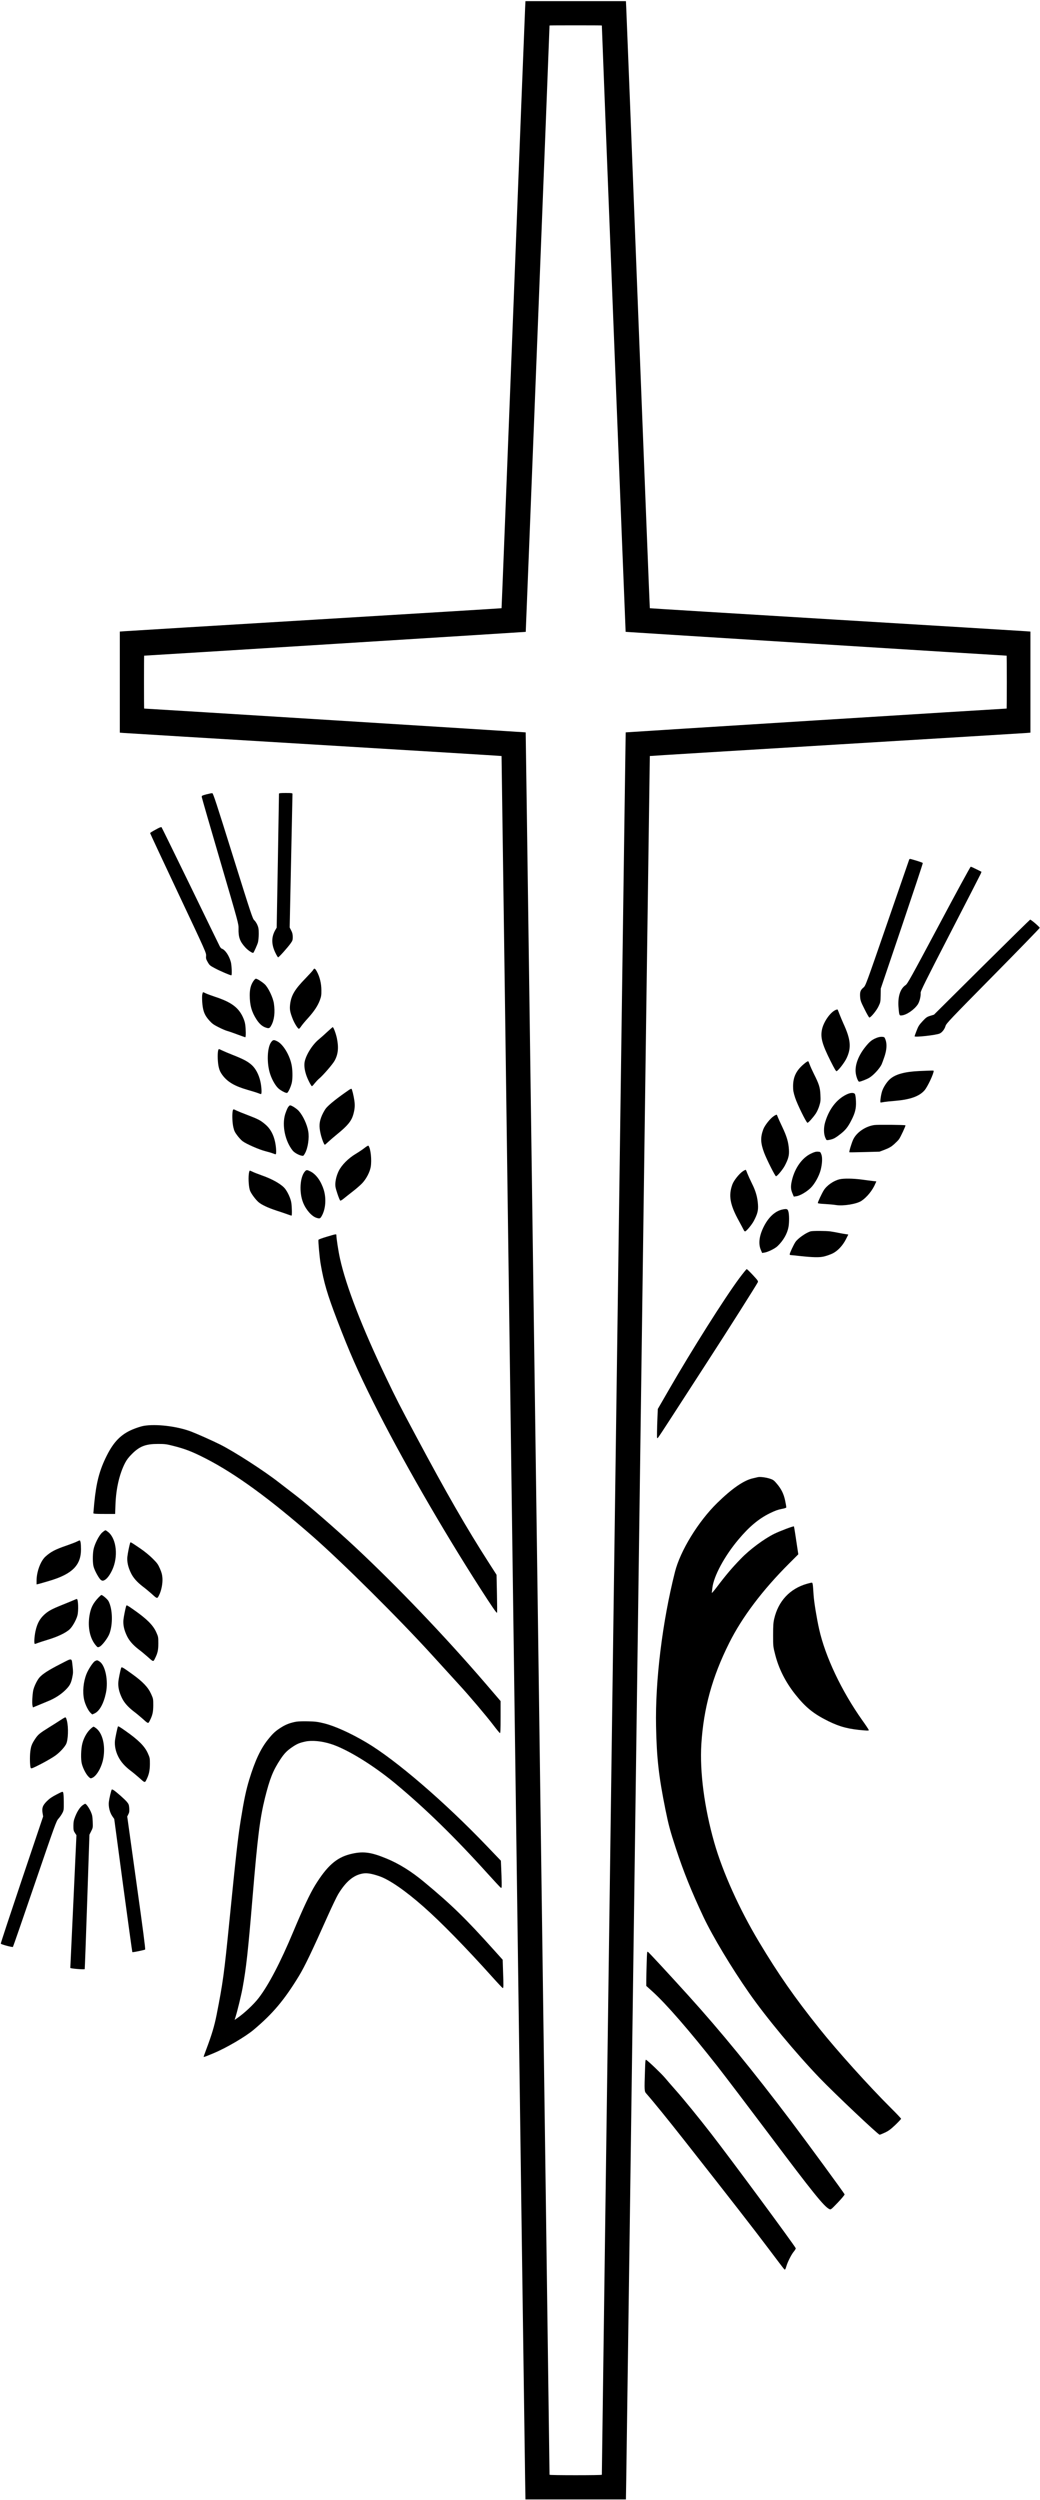 <?xml version="1.0" standalone="no"?>
<!DOCTYPE svg PUBLIC "-//W3C//DTD SVG 20010904//EN"
 "http://www.w3.org/TR/2001/REC-SVG-20010904/DTD/svg10.dtd">
<svg version="1.0" xmlns="http://www.w3.org/2000/svg"
 width="1849pt" height="4442pt" viewBox="0 0 1849 4442"
 preserveAspectRatio="xMidYMid meet">
<g transform="translate(0,4442) scale(0.1,-0.1)"
fill="#000000" stroke="none">
<path d="M9336 44278 c-4 -68 -99 -2494 -211 -5392 -113 -2898 -206 -5271
-208 -5273 -2 -2 -1495 -93 -3318 -203 -1823 -110 -3349 -202 -3391 -206 l-78
-6 0 -898 0 -898 78 -6 c42 -4 1568 -96 3391 -206 1823 -110 3316 -201 3318
-203 1 -2 95 -6810 207 -15128 113 -8318 208 -15287 212 -15486 l6 -363 893 0
893 0 6 362 c4 200 99 7169 212 15487 112 8318 206 15126 207 15128 2 2 1491
93 3308 203 1817 110 3339 202 3382 206 l77 6 0 898 0 898 -77 6 c-43 4 -1565
96 -3382 206 -1817 110 -3306 201 -3308 203 -2 2 -95 2375 -208 5273 -112
2898 -207 5324 -211 5392 l-6 122 -893 0 -893 0 -6 -122z m1364 -311 c0 -64
421 -10771 423 -10774 3 -2 6733 -423 6774 -423 1 0 3 -211 3 -470 0 -258 -2
-470 -3 -470 -39 0 -6771 -420 -6773 -423 -3 -3 -423 -30736 -424 -30959 0 -5
-209 -8 -465 -8 -256 0 -465 3 -465 8 -1 223 -421 30956 -424 30959 -2 3
-6744 423 -6783 423 -2 0 -3 212 -3 470 0 259 1 470 3 470 41 0 6781 421 6784
423 2 3 423 10710 423 10774 0 2 209 3 465 3 256 0 465 -1 465 -3z"/>
<path d="M3670 30306 c-78 -21 -85 -24 -83 -47 1 -13 149 -526 329 -1139 323
-1103 327 -1116 325 -1198 -4 -156 24 -232 124 -340 46 -50 128 -104 139 -91
14 16 71 143 82 184 8 28 14 96 14 152 0 88 -4 111 -25 160 -14 32 -39 69 -55
83 -28 23 -57 111 -379 1140 -297 950 -351 1115 -367 1117 -10 1 -57 -9 -104
-21z"/>
<path d="M4960 30317 c0 -8 -9 -546 -20 -1197 l-21 -1183 -24 -41 c-70 -122
-72 -247 -5 -393 24 -51 48 -93 55 -93 14 0 175 180 225 252 31 44 35 57 35
111 -1 47 -7 75 -28 114 l-27 53 25 1177 c14 648 25 1186 25 1196 0 15 -12 17
-120 17 -94 0 -120 -3 -120 -13z"/>
<path d="M2809 29702 c-115 -62 -139 -77 -139 -87 0 -6 225 -487 499 -1068
493 -1045 499 -1059 495 -1110 -4 -45 -1 -60 29 -112 32 -56 40 -63 133 -112
88 -47 266 -123 287 -123 13 0 7 174 -8 233 -30 115 -102 222 -162 241 -11 3
-29 25 -40 49 -12 23 -247 505 -522 1072 -276 566 -505 1033 -509 1037 -5 5
-33 -4 -63 -20z"/>
<path d="M16165 29149 c-3 -8 -178 -515 -390 -1128 -381 -1103 -385 -1114
-423 -1147 -54 -45 -66 -79 -60 -167 5 -65 12 -86 79 -219 40 -82 79 -148 85
-148 26 0 126 122 162 197 36 75 37 82 39 198 l2 120 376 1110 c206 610 374
1114 371 1120 -3 9 -99 40 -218 73 -10 2 -20 -2 -23 -9z"/>
<path d="M16692 27980 c-497 -931 -558 -1041 -591 -1063 -93 -62 -138 -195
-128 -376 4 -58 10 -119 15 -136 8 -27 13 -30 43 -27 86 7 224 102 287 197 31
48 55 144 50 205 -2 29 81 197 524 1055 290 561 534 1037 543 1057 l15 38 -90
45 c-49 25 -95 45 -102 45 -7 -1 -262 -468 -566 -1040z"/>
<path d="M17455 27235 l-850 -844 -66 -20 c-60 -19 -74 -29 -137 -96 -60 -65
-76 -89 -106 -168 -20 -51 -36 -96 -36 -100 0 -22 386 21 446 49 45 21 88 77
105 136 13 43 85 119 844 888 457 463 830 847 830 854 0 15 -153 146 -170 146
-5 -1 -392 -381 -860 -845z"/>
<path d="M5569 27188 c-7 -13 -67 -79 -134 -148 -193 -198 -255 -301 -276
-456 -12 -96 -5 -140 43 -264 31 -80 93 -180 112 -180 6 0 26 22 43 48 18 26
71 90 119 142 109 121 172 216 210 316 25 69 29 92 28 179 0 117 -29 237 -78
328 -33 62 -49 70 -67 35z"/>
<path d="M4500 26980 c-42 -66 -60 -137 -60 -243 0 -178 35 -301 123 -435 50
-75 99 -118 156 -138 61 -22 74 -18 103 34 55 98 71 237 47 395 -16 106 -103
286 -165 341 -55 48 -132 96 -155 96 -10 0 -31 -22 -49 -50z"/>
<path d="M3594 26734 c-3 -31 -1 -104 5 -162 14 -130 44 -199 126 -289 45 -50
75 -72 163 -116 59 -30 130 -60 157 -67 28 -7 108 -35 179 -62 70 -26 132 -48
137 -48 12 0 11 137 -1 225 -7 49 -23 95 -52 154 -81 159 -210 250 -485 340
-67 22 -139 49 -162 60 -22 12 -45 21 -50 21 -5 0 -13 -25 -17 -56z"/>
<path d="M14850 26472 c-94 -46 -208 -211 -236 -344 -30 -142 2 -260 151 -558
74 -147 99 -189 110 -183 38 21 140 155 175 228 90 189 76 335 -58 625 -21 47
-51 119 -67 160 -15 41 -30 78 -34 82 -3 4 -22 -1 -41 -10z"/>
<path d="M5822 26089 c-48 -45 -117 -107 -154 -137 -122 -100 -242 -299 -255
-421 -9 -87 19 -205 75 -317 25 -52 51 -94 57 -94 6 0 28 23 49 51 22 27 58
66 81 85 66 54 236 250 272 314 65 114 77 237 42 405 -19 87 -60 195 -74 195
-3 0 -44 -37 -93 -81z"/>
<path d="M15577 25976 c-79 -33 -118 -65 -194 -160 -119 -149 -181 -310 -171
-444 5 -71 42 -172 63 -172 24 0 128 40 178 69 72 42 179 156 220 236 8 17 31
79 51 138 42 125 48 228 18 307 -17 43 -19 45 -62 48 -30 1 -65 -6 -103 -22z"/>
<path d="M4826 25910 c-77 -93 -88 -383 -21 -580 32 -95 88 -193 137 -242 39
-39 127 -88 159 -88 18 0 63 91 84 170 18 66 19 204 4 302 -28 184 -152 394
-262 447 -57 28 -71 27 -101 -9z"/>
<path d="M3876 25743 c-11 -71 -5 -208 13 -285 14 -59 29 -90 65 -140 92 -123
217 -197 451 -264 82 -23 167 -50 187 -58 21 -9 42 -16 48 -16 17 0 11 127
-10 221 -27 125 -85 234 -157 298 -72 63 -146 102 -333 176 -80 32 -166 68
-192 81 -26 13 -51 24 -56 24 -5 0 -12 -17 -16 -37z"/>
<path d="M14314 25532 c-152 -120 -214 -239 -214 -414 0 -74 6 -107 36 -201
38 -118 200 -447 220 -447 17 0 103 97 149 166 21 31 49 94 62 138 22 72 24
93 19 196 -6 130 -25 188 -116 369 -28 56 -60 127 -72 159 -11 31 -24 61 -28
65 -4 4 -29 -9 -56 -31z"/>
<path d="M16350 25390 c-266 -12 -431 -57 -530 -146 -56 -51 -117 -146 -139
-218 -22 -73 -38 -196 -24 -196 5 0 34 4 64 10 30 5 117 14 194 20 266 22 431
81 523 188 54 64 161 290 162 345 0 4 -17 6 -37 5 -21 0 -117 -4 -213 -8z"/>
<path d="M6209 25057 c-211 -145 -351 -256 -412 -327 -19 -23 -52 -81 -73
-128 -49 -115 -55 -191 -24 -327 21 -90 61 -195 76 -195 3 0 31 24 62 53 31
29 104 92 162 139 180 146 247 229 280 341 28 99 33 165 20 253 -12 84 -39
194 -50 207 -3 4 -22 -3 -41 -16z"/>
<path d="M15044 24970 c-173 -86 -305 -259 -373 -487 -29 -96 -28 -207 1 -275
21 -49 22 -50 57 -44 79 13 113 29 197 94 101 76 146 131 208 252 69 134 89
214 84 340 -2 58 -10 115 -17 128 -18 33 -82 30 -157 -8z"/>
<path d="M5116 24738 c-13 -24 -34 -77 -47 -118 -58 -196 -1 -473 133 -642 29
-38 109 -83 163 -93 28 -6 32 -2 57 42 53 95 79 275 58 393 -21 120 -90 270
-165 357 -36 42 -129 103 -158 103 -9 0 -27 -19 -41 -42z"/>
<path d="M4136 24673 c-11 -71 -5 -208 13 -284 14 -62 28 -90 70 -145 28 -38
71 -84 94 -101 66 -50 300 -152 407 -178 52 -13 112 -31 132 -39 21 -9 42 -16
48 -16 17 0 11 128 -10 223 -29 134 -88 238 -175 310 -85 72 -124 92 -320 167
-85 32 -172 68 -194 79 -54 28 -57 27 -65 -16z"/>
<path d="M13756 24588 c-63 -41 -158 -162 -185 -232 -54 -144 -50 -246 14
-417 45 -120 196 -419 211 -419 22 0 121 120 157 188 64 122 80 185 73 287 -8
130 -37 230 -115 395 -38 80 -75 161 -82 180 -6 19 -15 38 -19 43 -3 4 -28 -7
-54 -25z"/>
<path d="M15544 24430 c-156 -22 -313 -129 -373 -253 -29 -59 -79 -223 -70
-231 2 -2 124 0 270 4 l266 7 97 37 c77 30 111 50 162 95 35 32 75 71 87 89
27 36 122 240 115 247 -9 9 -494 14 -554 5z"/>
<path d="M6481 24023 c-33 -26 -103 -73 -153 -103 -135 -80 -254 -200 -307
-308 -45 -94 -67 -199 -57 -278 6 -49 68 -230 85 -247 4 -4 30 10 57 32 27 22
101 81 164 130 64 49 142 117 173 151 71 77 132 194 148 286 21 123 -1 332
-41 377 -4 5 -35 -13 -69 -40z"/>
<path d="M14415 23921 c-156 -75 -284 -256 -335 -471 -25 -108 -23 -162 11
-240 l22 -52 46 7 c65 9 184 79 256 150 71 71 148 209 176 319 28 110 33 221
11 276 -17 43 -19 45 -62 47 -35 2 -63 -6 -125 -36z"/>
<path d="M13206 23608 c-62 -41 -158 -161 -184 -230 -74 -199 -45 -363 117
-656 38 -70 75 -139 82 -154 7 -16 18 -28 25 -28 22 0 121 119 157 188 64 122
80 185 73 287 -8 131 -40 243 -108 378 -32 65 -68 144 -80 175 -11 31 -24 60
-27 65 -4 4 -29 -7 -55 -25z"/>
<path d="M5423 23608 c-91 -100 -108 -376 -33 -559 52 -129 156 -245 241 -269
54 -16 63 -13 91 38 67 120 81 304 35 457 -49 158 -135 278 -236 330 -62 31
-72 31 -98 3z"/>
<path d="M4424 23564 c-12 -98 0 -253 24 -307 25 -56 96 -151 147 -196 53 -47
173 -103 320 -151 72 -23 159 -53 195 -66 36 -13 69 -24 73 -24 10 0 8 143 -3
225 -10 73 -59 183 -109 250 -61 80 -224 174 -423 243 -65 23 -136 51 -157 62
-22 11 -45 20 -50 20 -5 0 -13 -25 -17 -56z"/>
<path d="M14925 23466 c-109 -27 -228 -111 -281 -198 -38 -63 -104 -204 -104
-224 0 -7 46 -13 128 -17 70 -4 156 -12 192 -18 130 -22 371 17 456 74 98 65
199 190 248 309 l16 37 -58 6 c-31 4 -121 15 -199 26 -160 21 -323 23 -398 5z"/>
<path d="M13914 22930 c-129 -26 -245 -131 -330 -295 -87 -169 -106 -315 -55
-429 l21 -49 43 7 c61 10 186 71 230 114 104 99 175 224 196 343 14 83 13 222
-3 274 -13 45 -28 50 -102 35z"/>
<path d="M14410 22541 c-82 -25 -226 -126 -268 -189 -33 -49 -102 -197 -102
-219 0 -7 6 -13 13 -13 6 0 77 -7 157 -16 253 -27 359 -29 442 -9 40 10 105
32 143 50 93 42 186 140 245 256 l42 84 -54 8 c-29 4 -84 14 -123 22 -38 8
-101 19 -140 25 -81 11 -318 12 -355 1z"/>
<path d="M5811 22446 c-80 -24 -147 -48 -149 -55 -7 -22 19 -314 39 -431 57
-331 118 -538 291 -990 225 -587 363 -899 648 -1471 484 -967 1208 -2227 1901
-3306 207 -322 287 -438 296 -429 3 3 2 156 -2 340 l-7 335 -140 218 c-395
615 -753 1237 -1290 2243 -297 555 -351 661 -535 1045 -422 880 -711 1623
-818 2111 -29 129 -65 364 -65 421 0 18 -8 17 -169 -31z"/>
<path d="M13141 21704 c-264 -356 -845 -1277 -1241 -1964 l-205 -355 -6 -145
c-4 -80 -7 -199 -8 -265 -1 -117 -1 -119 18 -100 10 11 119 175 241 365 123
190 406 626 628 970 383 590 882 1379 905 1427 9 20 -1 34 -88 128 -54 58
-103 105 -109 105 -7 0 -67 -75 -135 -166z"/>
<path d="M2549 19084 c-42 -8 -129 -36 -193 -63 -205 -87 -334 -218 -458 -465
-130 -259 -187 -477 -223 -851 -8 -88 -15 -166 -15 -172 0 -10 45 -13 194 -13
l193 0 6 168 c10 283 71 545 170 737 30 58 64 102 122 160 138 138 245 179
465 179 118 0 151 -4 260 -32 221 -55 349 -105 593 -230 524 -269 1130 -710
1892 -1377 531 -465 1545 -1472 2134 -2120 190 -208 403 -442 474 -520 174
-188 489 -560 612 -722 55 -73 106 -134 113 -137 9 -4 12 56 12 282 l0 287
-266 310 c-722 839 -1567 1724 -2324 2431 -327 305 -851 761 -1045 908 -88 67
-223 171 -300 231 -269 211 -794 549 -1050 678 -136 68 -408 189 -515 230
-250 96 -631 141 -851 101z"/>
<path d="M13475 18174 c-11 -3 -51 -12 -90 -21 -161 -36 -370 -180 -633 -437
-337 -329 -657 -850 -752 -1226 -224 -886 -353 -1938 -336 -2745 11 -564 48
-891 167 -1480 55 -271 83 -375 184 -684 139 -422 277 -765 492 -1222 165
-348 498 -902 810 -1349 301 -432 829 -1068 1257 -1514 258 -268 1038 -1006
1065 -1006 7 0 50 17 95 38 65 31 101 58 184 136 56 54 102 103 102 110 0 6
-79 90 -176 186 -398 396 -958 1018 -1275 1415 -446 558 -730 966 -1074 1540
-350 583 -646 1240 -796 1765 -177 621 -260 1259 -230 1750 40 638 193 1194
494 1795 229 460 597 947 1071 1419 l159 159 -17 111 c-9 61 -26 172 -37 246
-11 74 -22 136 -24 139 -9 8 -253 -84 -350 -132 -180 -89 -435 -278 -590 -439
-158 -162 -266 -289 -439 -518 -52 -68 -85 -104 -82 -90 3 14 8 52 11 85 23
208 214 564 463 860 191 228 362 371 558 467 89 44 143 64 207 76 60 11 87 21
87 30 0 8 -9 59 -20 114 -25 122 -67 208 -147 303 -54 64 -65 72 -128 93 -70
22 -172 35 -210 26z"/>
<path d="M1817 17190 c-59 -52 -140 -215 -156 -311 -15 -91 -14 -234 3 -296
19 -72 96 -211 129 -235 24 -17 32 -18 57 -8 47 20 99 86 145 184 109 233 78
546 -66 670 -24 20 -48 36 -54 36 -7 0 -33 -18 -58 -40z"/>
<path d="M1367 17029 c-21 -11 -104 -43 -185 -71 -199 -68 -279 -110 -374
-196 -87 -79 -157 -268 -158 -425 l0 -69 32 7 c17 4 105 29 195 56 406 120
563 277 563 559 0 103 -9 160 -24 160 -6 -1 -28 -10 -49 -21z"/>
<path d="M2315 17008 c-15 -42 -45 -192 -51 -253 -7 -87 12 -176 61 -279 41
-88 110 -166 214 -246 42 -31 110 -88 151 -124 108 -98 104 -97 139 -28 40 80
65 205 59 301 -4 59 -13 96 -43 166 -35 80 -49 100 -130 181 -53 53 -140 125
-213 175 -176 120 -181 123 -187 107z"/>
<path d="M14346 16279 c-303 -87 -509 -307 -582 -624 -15 -64 -19 -121 -19
-285 0 -203 0 -206 37 -350 63 -249 183 -487 356 -705 185 -233 325 -346 587
-476 209 -103 364 -143 638 -165 83 -6 87 -5 80 12 -4 11 -56 89 -117 174
-365 517 -653 1124 -762 1610 -43 190 -91 484 -99 605 -13 208 -16 225 -34
224 -9 0 -47 -9 -85 -20z"/>
<path d="M1754 16038 c-101 -106 -141 -186 -164 -328 -33 -210 10 -405 115
-527 30 -35 33 -36 62 -24 45 18 148 153 178 231 64 169 58 439 -15 579 -17
34 -106 111 -127 111 -5 0 -27 -19 -49 -42z"/>
<path d="M1310 15988 c-25 -11 -112 -47 -195 -80 -199 -80 -257 -112 -333
-182 -79 -75 -122 -157 -151 -288 -22 -104 -28 -228 -11 -228 6 0 27 7 48 16
20 8 104 35 185 60 171 51 322 123 388 187 49 47 114 163 135 241 23 84 15
297 -10 295 -6 0 -31 -10 -56 -21z"/>
<path d="M2245 15888 c-15 -42 -45 -193 -51 -253 -7 -87 12 -176 61 -279 41
-88 110 -166 214 -246 42 -31 110 -88 151 -124 106 -96 105 -96 133 -39 50 99
62 152 62 273 0 111 -1 118 -37 198 -56 126 -169 238 -404 402 -110 77 -123
84 -129 68z"/>
<path d="M1075 14854 c-208 -106 -315 -175 -371 -237 -43 -47 -101 -167 -114
-236 -15 -80 -22 -223 -13 -263 l8 -36 90 37 c50 21 133 56 185 77 118 48 226
118 306 198 75 75 98 118 120 227 15 73 15 97 5 187 -19 163 3 158 -216 46z"/>
<path d="M1688 14905 c-34 -19 -114 -139 -149 -225 -58 -143 -74 -322 -43
-463 19 -83 72 -192 114 -232 l30 -28 40 18 c89 40 164 176 204 369 44 214
-11 485 -113 553 -39 27 -47 27 -83 8z"/>
<path d="M2155 14787 c-15 -42 -46 -192 -51 -252 -7 -87 12 -176 61 -279 41
-88 110 -166 214 -246 42 -31 110 -88 151 -124 106 -96 105 -96 133 -39 49 97
61 152 62 273 0 111 -1 118 -37 198 -54 121 -144 217 -338 357 -164 118 -188
132 -195 112z"/>
<path d="M1150 13902 c-8 -3 -42 -24 -76 -46 -34 -23 -123 -79 -199 -126 -168
-105 -195 -127 -244 -198 -64 -95 -80 -135 -92 -233 -12 -98 -7 -266 8 -294 8
-14 35 -3 189 76 98 51 214 119 256 151 75 56 155 143 183 198 37 71 45 293
15 415 -15 57 -19 65 -40 57z"/>
<path d="M5275 13830 c-100 -16 -186 -47 -265 -96 -112 -70 -154 -108 -247
-224 -129 -161 -230 -376 -332 -711 -57 -188 -94 -364 -151 -719 -49 -306 -81
-584 -200 -1780 -96 -959 -115 -1100 -230 -1685 -40 -199 -85 -349 -184 -612
-25 -67 -46 -125 -46 -128 0 -9 32 2 175 62 226 94 565 292 714 417 342 287
547 531 808 960 99 163 229 433 513 1070 74 165 156 335 182 379 139 229 276
342 444 369 72 11 153 -3 286 -48 178 -60 464 -257 788 -543 307 -270 750
-722 1233 -1260 87 -97 165 -179 173 -184 17 -9 18 26 7 315 l-6 187 -160 178
c-501 558 -751 801 -1237 1204 -226 188 -446 325 -670 417 -283 117 -424 133
-648 76 -243 -63 -408 -210 -618 -549 -95 -155 -211 -401 -389 -826 -228 -545
-439 -949 -615 -1178 -86 -113 -257 -273 -382 -359 l-47 -32 15 47 c36 115
105 399 128 528 64 354 95 630 176 1601 90 1079 131 1404 221 1769 87 346 142
484 274 685 69 104 116 153 213 219 83 56 129 75 231 97 117 25 287 9 450 -42
288 -90 754 -376 1150 -704 532 -442 1056 -953 1640 -1600 117 -129 221 -241
232 -249 18 -13 19 -10 18 95 -1 60 -4 171 -8 246 l-6 137 -255 266 c-750 783
-1616 1527 -2135 1834 -286 169 -568 296 -760 342 -108 26 -155 32 -275 34
-80 2 -172 0 -205 -5z"/>
<path d="M2097 13743 c-9 -16 -46 -191 -53 -249 -9 -90 11 -192 58 -285 46
-92 113 -169 217 -249 42 -31 110 -88 151 -124 106 -96 105 -96 133 -39 45 90
61 161 62 278 0 106 -1 113 -37 193 -56 126 -169 238 -404 402 -98 69 -122 82
-127 73z"/>
<path d="M1597 13688 c-58 -59 -108 -151 -132 -243 -26 -95 -31 -287 -10 -365
21 -83 76 -187 120 -230 32 -31 36 -32 64 -20 82 34 175 201 200 360 35 216
-14 423 -120 514 -24 20 -49 36 -56 36 -8 0 -38 -24 -66 -52z"/>
<path d="M1987 12623 c-12 -19 -45 -161 -52 -221 -9 -83 16 -186 62 -253 l34
-49 158 -1181 c88 -649 161 -1183 164 -1185 6 -6 211 36 227 46 8 5 -38 358
-154 1185 l-164 1179 20 40 c17 32 19 53 16 108 -5 60 -10 73 -42 112 -36 44
-185 176 -238 210 -14 9 -29 13 -31 9z"/>
<path d="M1005 12535 c-83 -43 -125 -72 -172 -119 -75 -75 -91 -120 -76 -211
l10 -60 -379 -1125 c-208 -619 -377 -1129 -374 -1135 5 -14 207 -68 216 -58 4
4 179 509 388 1121 365 1066 383 1115 421 1157 22 24 52 67 68 97 27 51 28 58
27 198 0 80 -5 155 -10 168 -10 23 -10 23 -119 -33z"/>
<path d="M1470 12345 c-48 -35 -95 -106 -132 -199 -27 -69 -32 -94 -33 -167 0
-76 3 -90 27 -126 l27 -41 -54 -1174 c-30 -645 -55 -1178 -55 -1184 0 -12 245
-32 256 -22 2 3 22 541 44 1197 l40 1192 31 62 c31 60 31 64 27 172 -4 96 -9
118 -35 177 -33 71 -81 138 -99 138 -5 0 -25 -11 -44 -25z"/>
<path d="M11497 9533 c-4 -120 -7 -259 -7 -308 l0 -91 115 -104 c239 -216 654
-693 1150 -1324 142 -182 556 -727 920 -1211 778 -1036 979 -1286 1071 -1327
26 -12 30 -8 150 117 70 73 122 137 120 145 -3 17 -667 923 -959 1310 -673
890 -1244 1588 -1816 2220 -355 392 -698 762 -720 778 -17 12 -18 1 -24 -205z"/>
<path d="M11467 7627 c-12 -347 -11 -367 21 -403 129 -146 385 -462 678 -834
849 -1079 1240 -1582 1495 -1921 150 -200 277 -367 283 -371 14 -10 20 -1 35
49 21 77 91 215 132 264 23 27 39 55 36 62 -17 46 -1147 1576 -1501 2032 -216
279 -497 624 -641 785 -61 69 -143 163 -182 210 -63 75 -298 300 -336 321 -12
7 -15 -23 -20 -194z"/>
</g>
</svg>

